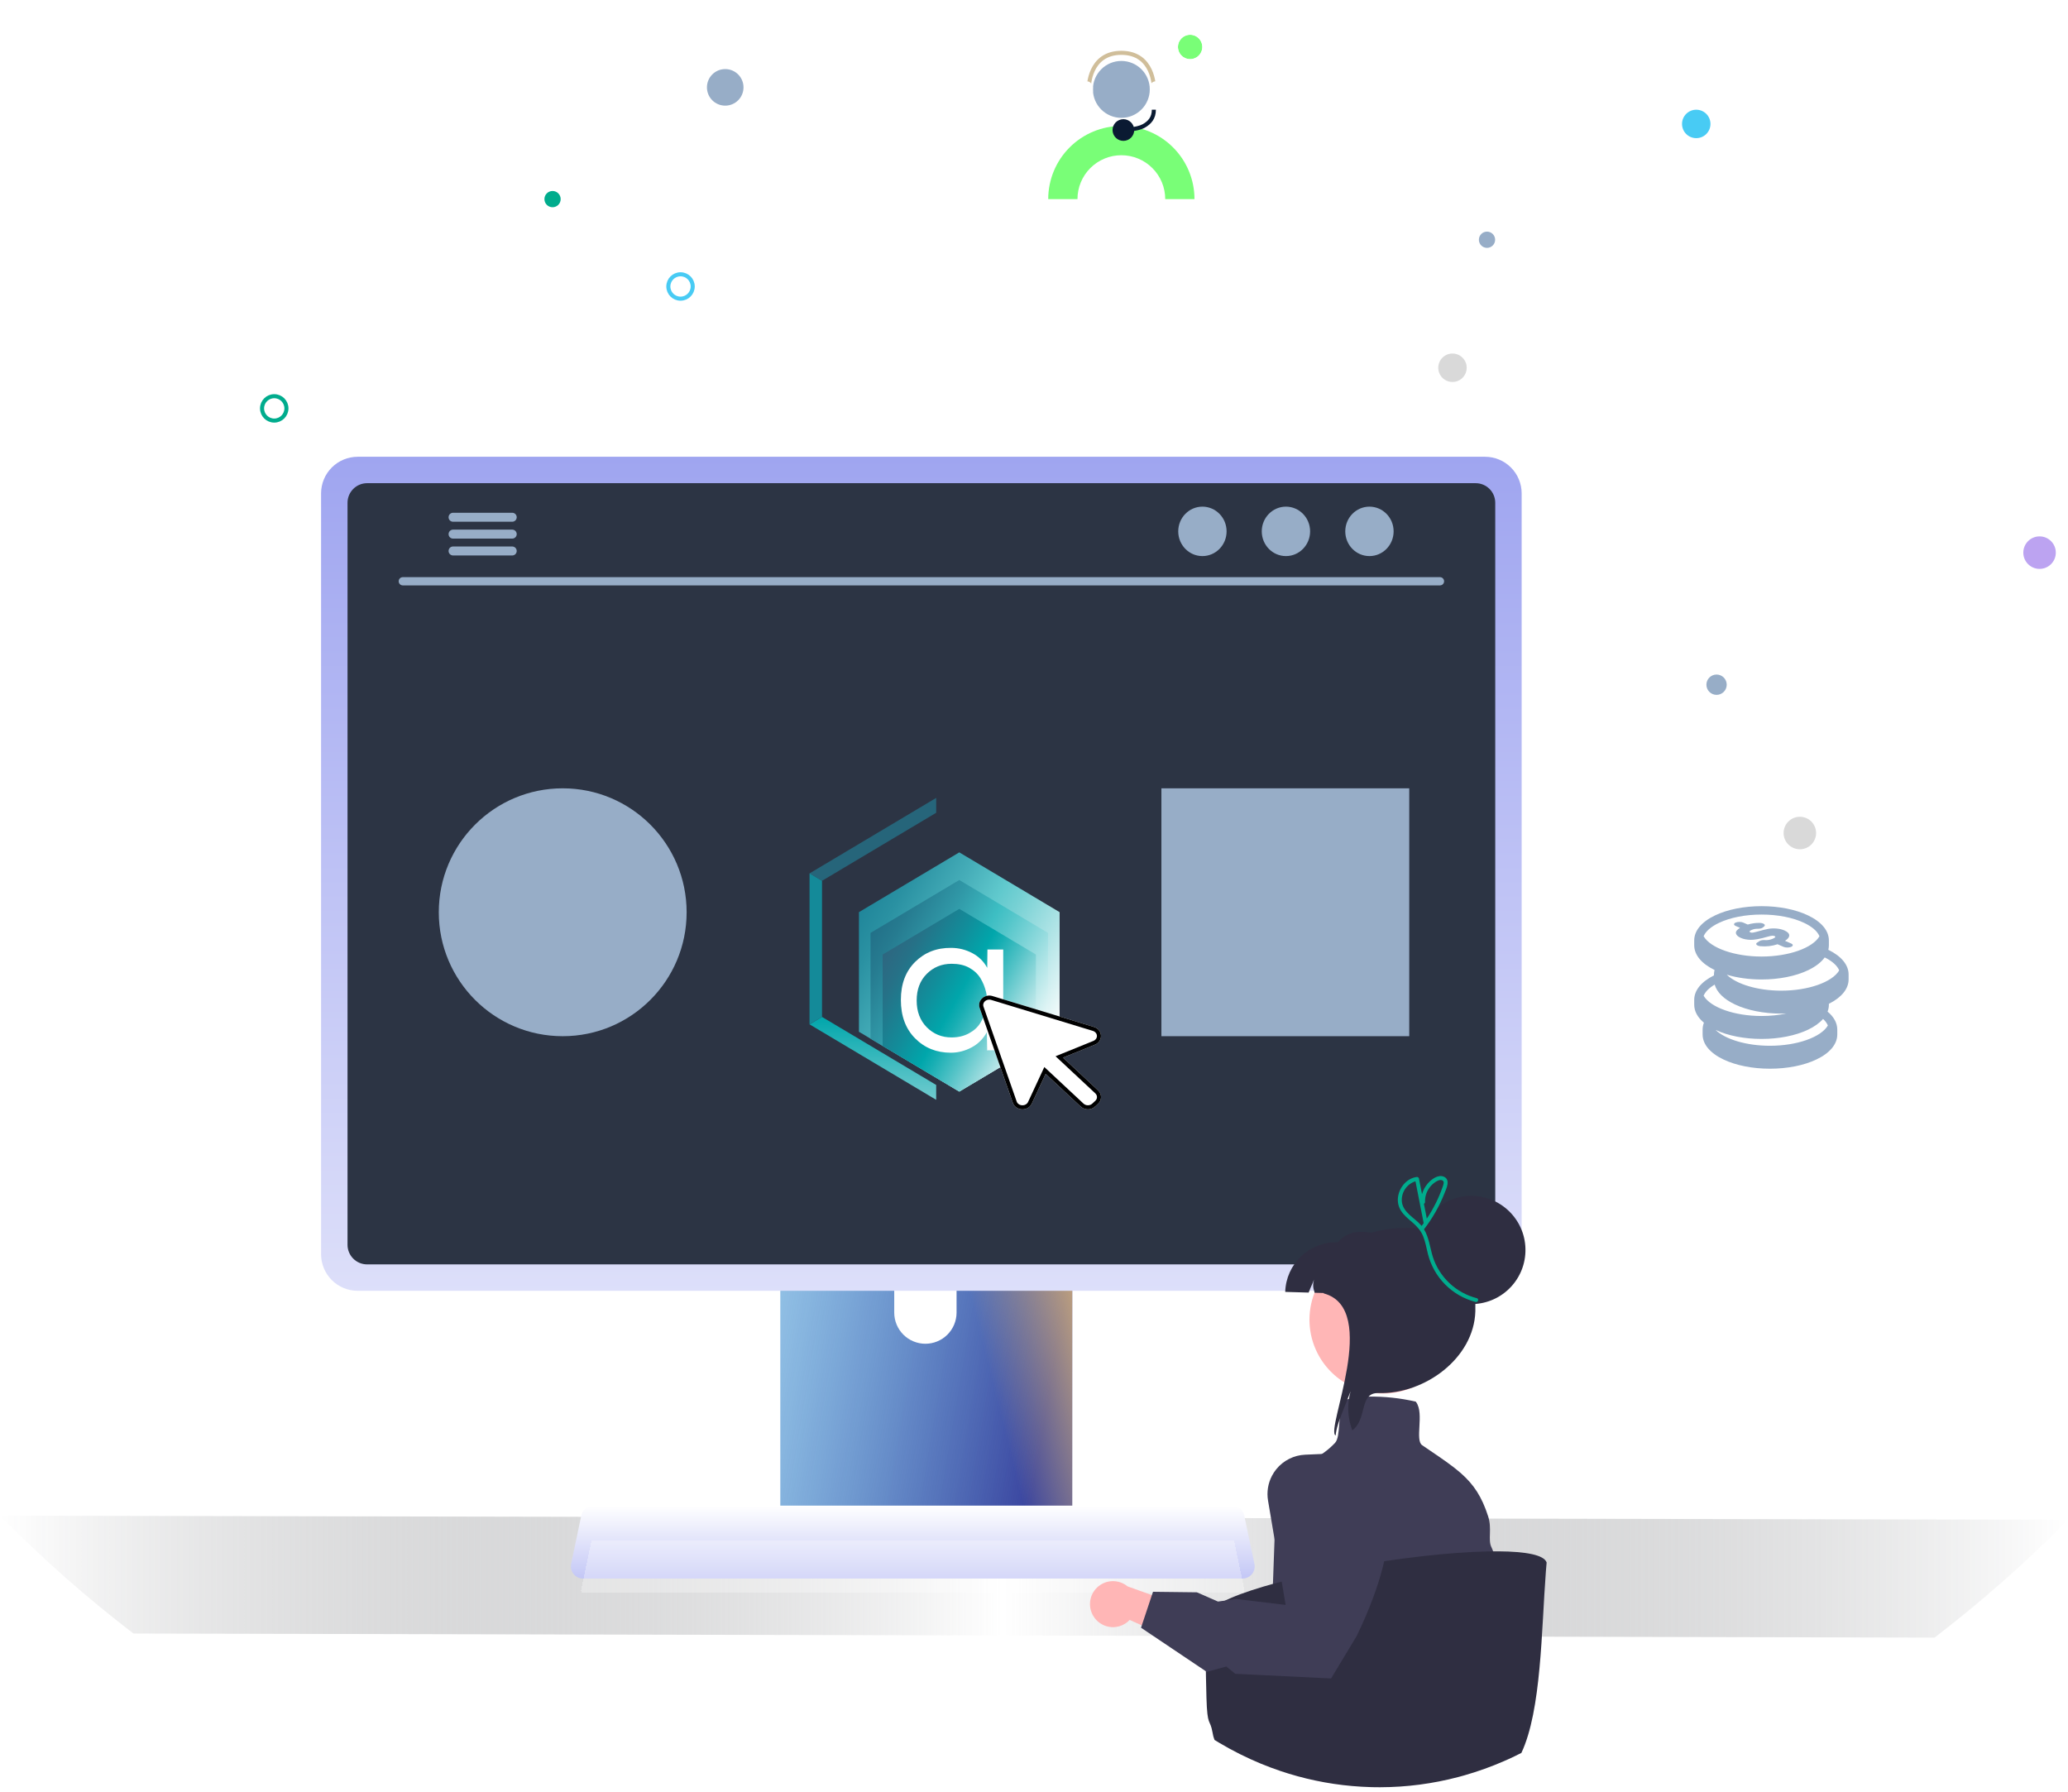 <svg width="509" height="441" viewBox="0 0 509 441" fill="none" xmlns="http://www.w3.org/2000/svg">
<g clip-path="url(#clip0_244_34)">
<path d="M0 373C10.146 383.311 21.12 393 32.842 401.998L476.158 403C487.88 394.002 498.854 384.312 509 374.002L0 373Z" fill="url(#paint0_linear_244_34)"/>
<path d="M192.059 275.917V378.477H263.909V275.917C263.91 275.179 263.674 274.461 263.237 273.867C262.8 273.273 262.183 272.835 261.479 272.617C261.146 272.507 260.798 272.453 260.449 272.457H195.529C195.074 272.456 194.623 272.545 194.202 272.718C193.781 272.892 193.399 273.146 193.077 273.468C192.754 273.789 192.498 274.171 192.324 274.591C192.149 275.011 192.059 275.462 192.059 275.917ZM220.099 311.157C220.118 309.135 220.934 307.203 222.37 305.78C223.807 304.357 225.747 303.559 227.769 303.559C229.79 303.559 231.73 304.357 233.167 305.78C234.603 307.203 235.42 309.135 235.439 311.157V323.057C235.428 325.084 234.616 327.025 233.178 328.455C231.741 329.885 229.796 330.688 227.769 330.688C225.741 330.688 223.796 329.885 222.359 328.455C220.922 327.025 220.109 325.084 220.099 323.057V311.157Z" fill="url(#paint1_linear_244_34)"/>
<path d="M192.059 275.917V378.477H263.909V275.917C263.91 275.179 263.674 274.461 263.237 273.867C262.8 273.273 262.183 272.835 261.479 272.617C261.146 272.507 260.798 272.453 260.449 272.457H195.529C195.074 272.456 194.623 272.545 194.202 272.718C193.781 272.892 193.399 273.146 193.077 273.468C192.754 273.789 192.498 274.171 192.324 274.591C192.149 275.011 192.059 275.462 192.059 275.917ZM220.099 311.157C220.118 309.135 220.934 307.203 222.37 305.78C223.807 304.357 225.747 303.559 227.769 303.559C229.79 303.559 231.73 304.357 233.167 305.78C234.603 307.203 235.42 309.135 235.439 311.157V323.057C235.428 325.084 234.616 327.025 233.178 328.455C231.741 329.885 229.796 330.688 227.769 330.688C225.741 330.688 223.796 329.885 222.359 328.455C220.922 327.025 220.109 325.084 220.099 323.057V311.157Z" fill="url(#paint2_linear_244_34)"/>
<path d="M191.838 375.197V385.087C191.84 385.599 192.043 386.09 192.404 386.453C192.766 386.816 193.256 387.023 193.768 387.027H262.198C262.711 387.024 263.202 386.819 263.563 386.455C263.925 386.092 264.128 385.6 264.128 385.087V375.197H191.838Z" fill="white"/>
<path d="M79.027 121.397V308.657C79.029 311.043 79.978 313.331 81.665 315.019C83.353 316.706 85.641 317.655 88.027 317.657H365.527C367.914 317.655 370.202 316.706 371.889 315.019C373.577 313.331 374.525 311.043 374.527 308.657V121.397C374.522 119.012 373.571 116.728 371.884 115.043C370.198 113.358 367.912 112.41 365.527 112.407H88.027C85.643 112.41 83.357 113.358 81.67 115.043C79.983 116.728 79.033 119.012 79.027 121.397Z" fill="url(#paint3_linear_244_34)"/>
<path d="M85.537 123.727V306.347C85.539 307.622 86.047 308.844 86.948 309.745C87.85 310.647 89.072 311.155 90.347 311.157H363.217C364.492 311.155 365.714 310.647 366.616 309.745C367.517 308.844 368.025 307.622 368.027 306.347V123.727C368.027 122.45 367.521 121.226 366.619 120.322C365.717 119.419 364.494 118.91 363.217 118.907H90.347C89.07 118.91 87.847 119.419 86.945 120.322C86.044 121.226 85.537 122.45 85.537 123.727Z" fill="#2C3444"/>
<g filter="url(#filter0_dd_244_34)">
<g filter="url(#filter1_i_244_34)">
<path d="M230.424 196.073L205.725 210.787V240.223L230.424 254.943L255.118 240.223V210.787L230.424 196.073Z" fill="url(#paint4_linear_244_34)"/>
</g>
<g filter="url(#filter2_i_244_34)">
<path d="M230.423 202.88L208.578 215.892V241.926L230.423 254.943L252.263 241.926V215.892L230.423 202.88Z" fill="url(#paint5_linear_244_34)"/>
</g>
<g filter="url(#filter3_i_244_34)">
<path d="M230.423 209.978L211.561 221.218V243.703L230.423 254.943L249.286 243.703V221.218L230.423 209.978Z" fill="url(#paint6_linear_244_34)"/>
</g>
<path d="M202.325 242.253L199.256 244.084L230.427 262.66V258.999L202.325 242.253Z" fill="url(#paint7_linear_244_34)"/>
<path d="M230.427 192.016V188.356L199.256 206.932L202.325 208.762L230.427 192.016Z" fill="#26657A"/>
<path d="M202.325 208.762L199.255 206.932L199.25 244.084L202.325 242.254V208.762Z" fill="#148A99"/>
<g filter="url(#filter4_i_244_34)">
<path d="M237.297 244.877L237.2 240.36C236.293 242 235.027 243.248 233.408 244.1C231.789 244.951 230.103 245.38 228.35 245.38C224.815 245.38 221.883 244.2 219.547 241.841C217.21 239.482 216.047 236.33 216.047 232.379C216.047 228.465 217.22 225.344 219.572 223.017C221.924 220.689 224.866 219.547 228.402 219.579C230.252 219.579 231.984 220.007 233.608 220.859C235.227 221.71 236.462 222.927 237.303 224.498L237.354 219.981H241.243V244.782H237.4L237.297 244.877ZM228.545 223.493C226.111 223.493 224.072 224.323 222.416 225.979C220.761 227.634 219.936 229.819 219.936 232.532C219.936 235.24 220.761 237.435 222.416 239.107C224.072 240.778 226.111 241.619 228.545 241.619C230.134 241.619 231.553 241.286 232.798 240.614C234.049 239.942 234.997 239.075 235.642 238.001C236.293 236.933 236.759 235.753 237.052 234.463C237.344 233.172 237.344 231.887 237.052 230.596C236.759 229.306 236.288 228.126 235.642 227.058C234.992 225.989 234.054 225.116 232.824 224.445C231.594 223.773 230.134 223.493 228.545 223.493Z" fill="white"/>
</g>
</g>
<g filter="url(#filter5_dd_244_34)">
<path d="M141.178 389.357C141.455 389.705 141.808 389.986 142.21 390.178C142.612 390.37 143.052 390.469 143.498 390.467H305.838C306.282 390.466 306.72 390.367 307.12 390.176C307.521 389.984 307.874 389.706 308.154 389.361C308.434 389.017 308.633 388.614 308.737 388.182C308.842 387.751 308.849 387.301 308.758 386.867L306.238 374.897C306.133 374.409 305.908 373.954 305.583 373.575C305.258 373.196 304.844 372.905 304.378 372.727C304.04 372.594 303.68 372.526 303.318 372.527H146.008C145.645 372.526 145.285 372.594 144.948 372.727C144.481 372.905 144.067 373.196 143.742 373.575C143.417 373.954 143.192 374.409 143.088 374.897L140.568 386.867C140.478 387.301 140.486 387.75 140.592 388.181C140.697 388.611 140.897 389.013 141.178 389.357Z" fill="url(#paint8_linear_244_34)"/>
</g>
<g filter="url(#filter6_d_244_34)">
<path d="M146.008 375.027C145.959 375.026 145.91 375.035 145.864 375.052C145.784 375.079 145.713 375.126 145.655 375.187C145.598 375.249 145.557 375.324 145.536 375.405L143.014 387.381C143.001 387.451 143.003 387.522 143.021 387.591C143.038 387.659 143.071 387.723 143.116 387.777L143.127 387.791C143.171 387.847 143.227 387.893 143.292 387.923C143.356 387.954 143.427 387.969 143.498 387.966H305.838C305.909 387.967 305.979 387.952 306.043 387.922C306.108 387.891 306.164 387.847 306.208 387.792C306.256 387.738 306.29 387.674 306.308 387.605C306.327 387.536 306.329 387.464 306.314 387.394L303.792 375.411C303.773 375.332 303.736 375.26 303.683 375.199C303.63 375.138 303.563 375.091 303.488 375.062C303.434 375.039 303.377 375.027 303.318 375.027H146.008Z" fill="white" fill-opacity="0.3" shape-rendering="crispEdges"/>
</g>
<path d="M99.122 144.063H354.445C354.711 144.058 354.963 143.948 355.149 143.758C355.335 143.568 355.438 143.314 355.438 143.048C355.438 142.783 355.335 142.528 355.149 142.338C354.963 142.148 354.711 142.039 354.445 142.033H99.122C98.857 142.039 98.604 142.148 98.418 142.338C98.233 142.528 98.129 142.783 98.129 143.048C98.129 143.314 98.233 143.568 98.418 143.758C98.604 143.948 98.857 144.058 99.122 144.063Z" fill="#97ADC7"/>
<path d="M337.064 136.848C340.35 136.848 343.014 134.125 343.014 130.765C343.014 127.406 340.35 124.682 337.064 124.682C333.777 124.682 331.113 127.406 331.113 130.765C331.113 134.125 333.777 136.848 337.064 136.848Z" fill="#97ADC7"/>
<path d="M316.509 136.848C319.795 136.848 322.459 134.125 322.459 130.765C322.459 127.406 319.795 124.682 316.509 124.682C313.223 124.682 310.559 127.406 310.559 130.765C310.559 134.125 313.223 136.848 316.509 136.848Z" fill="#97ADC7"/>
<path d="M295.952 136.848C299.239 136.848 301.903 134.125 301.903 130.765C301.903 127.406 299.239 124.682 295.952 124.682C292.666 124.682 290.002 127.406 290.002 130.765C290.002 134.125 292.666 136.848 295.952 136.848Z" fill="#97ADC7"/>
<path d="M110.41 127.297C110.409 127.44 110.437 127.583 110.492 127.716C110.546 127.849 110.626 127.97 110.727 128.072C110.829 128.175 110.949 128.256 111.082 128.311C111.214 128.367 111.356 128.396 111.5 128.397H126.1C126.389 128.39 126.663 128.27 126.865 128.064C127.067 127.857 127.18 127.58 127.18 127.292C127.18 127.003 127.067 126.726 126.865 126.519C126.663 126.313 126.389 126.193 126.1 126.187H111.5C111.209 126.19 110.931 126.309 110.726 126.517C110.522 126.725 110.408 127.005 110.41 127.297Z" fill="#97ADC7"/>
<path d="M110.41 131.447C110.409 131.59 110.437 131.733 110.492 131.866C110.546 131.999 110.626 132.12 110.727 132.223C110.829 132.325 110.949 132.406 111.081 132.461C111.214 132.517 111.356 132.546 111.5 132.547H126.1C126.389 132.54 126.664 132.421 126.866 132.215C127.068 132.008 127.181 131.731 127.181 131.442C127.181 131.153 127.068 130.875 126.866 130.669C126.664 130.462 126.389 130.343 126.1 130.337H111.5C111.209 130.34 110.931 130.459 110.726 130.667C110.522 130.875 110.408 131.155 110.41 131.447Z" fill="#97ADC7"/>
<path d="M110.41 135.587C110.408 135.878 110.522 136.158 110.726 136.366C110.931 136.574 111.209 136.693 111.5 136.697H126.1C126.389 136.69 126.663 136.57 126.865 136.364C127.067 136.157 127.18 135.88 127.18 135.592C127.18 135.303 127.067 135.026 126.865 134.819C126.663 134.613 126.389 134.493 126.1 134.487H111.5C111.356 134.487 111.214 134.516 111.081 134.572C110.949 134.627 110.829 134.709 110.727 134.811C110.626 134.913 110.546 135.034 110.492 135.167C110.437 135.3 110.409 135.443 110.41 135.587Z" fill="#97ADC7"/>
<path d="M155.563 200.074L154.814 200.683C155.068 200.47 155.331 200.27 155.602 200.081L155.563 200.074Z" fill="white"/>
<circle cx="138.5" cy="224.5" r="30.5" fill="#97ADC7"/>
<rect x="285.859" y="194" width="61" height="61" fill="#97ADC7"/>
<g filter="url(#filter7_b_244_34)">
<rect x="246" y="3" width="60" height="60" rx="30" fill="white" fill-opacity="0.05"/>
<path d="M294 49C294 44.226 292.104 39.648 288.728 36.272C285.352 32.896 280.774 31 276 31C271.226 31 266.648 32.896 263.272 36.272C259.896 39.648 258 44.226 258 49L265.2 49C265.2 46.136 266.338 43.389 268.363 41.363C270.389 39.338 273.136 38.2 276 38.2C278.864 38.2 281.611 39.338 283.637 41.363C285.662 43.389 286.8 46.136 286.8 49H294Z" fill="#79FE77"/>
<circle cx="276" cy="22" r="7" fill="#97ADC7"/>
<path d="M268 21.5C268 21.5 268 13 276 13C284 13 284 21.5 284 21.5" stroke="#D0BE9A"/>
<rect x="266" y="20" width="3" height="4" rx="1.5" fill="white"/>
<rect x="283" y="20" width="3" height="4" rx="1.5" fill="white"/>
<g filter="url(#filter8_d_244_34)">
<path d="M278.951 26.949C278.371 25.596 276.803 24.969 275.45 25.549C274.096 26.129 273.469 27.697 274.049 29.05C274.629 30.404 276.197 31.031 277.55 30.451C278.904 29.871 279.531 28.303 278.951 26.949ZM281.5 27L281.257 26.563L281.5 27ZM283.5 23C283.5 23.909 283.271 24.603 282.893 25.159C282.511 25.721 281.955 26.174 281.257 26.563L281.743 27.437C282.529 27 283.223 26.452 283.72 25.721C284.221 24.984 284.5 24.09 284.5 23L283.5 23ZM281.257 26.563C280.539 26.963 279.374 27.205 278.328 27.342C277.817 27.409 277.355 27.448 277.02 27.471C276.853 27.483 276.718 27.49 276.625 27.494C276.579 27.496 276.543 27.498 276.52 27.499C276.508 27.499 276.499 27.5 276.493 27.5C276.49 27.5 276.488 27.5 276.487 27.5C276.486 27.5 276.486 27.5 276.486 27.5C276.485 27.5 276.485 27.5 276.485 27.5C276.485 27.5 276.485 27.5 276.485 27.5C276.485 27.5 276.485 27.5 276.5 28C276.515 28.5 276.515 28.5 276.515 28.5C276.515 28.5 276.515 28.5 276.515 28.5C276.515 28.5 276.515 28.5 276.516 28.5C276.516 28.5 276.517 28.5 276.518 28.499C276.52 28.499 276.523 28.499 276.526 28.499C276.534 28.499 276.544 28.499 276.557 28.498C276.584 28.497 276.622 28.495 276.672 28.493C276.771 28.489 276.913 28.481 277.088 28.469C277.438 28.445 277.922 28.404 278.458 28.333C279.509 28.196 280.844 27.938 281.743 27.437L281.257 26.563Z" fill="#0A1A32"/>
</g>
</g>
<g filter="url(#filter9_d_244_34)">
<circle cx="292.93" cy="7.558" r="3" fill="#79FE77"/>
<circle cx="292.93" cy="7.558" r="3.5" stroke="white"/>
</g>
<path d="M301.37 5.478C302.036 5.478 302.576 5.681 302.99 6.088C303.403 6.488 303.61 7.068 303.61 7.828V11.058H302.71V7.958C302.71 7.411 302.573 6.994 302.3 6.708C302.026 6.414 301.653 6.268 301.18 6.268C300.7 6.268 300.316 6.418 300.03 6.718C299.75 7.018 299.61 7.454 299.61 8.028V11.058H298.7V5.578H299.61V6.358C299.79 6.078 300.033 5.861 300.34 5.708C300.653 5.554 300.996 5.478 301.37 5.478ZM306.406 3.658V11.058H305.496V3.658H306.406ZM308.827 4.688C308.654 4.688 308.507 4.628 308.387 4.508C308.267 4.388 308.207 4.241 308.207 4.068C308.207 3.894 308.267 3.748 308.387 3.628C308.507 3.508 308.654 3.448 308.827 3.448C308.994 3.448 309.134 3.508 309.247 3.628C309.367 3.748 309.427 3.894 309.427 4.068C309.427 4.241 309.367 4.388 309.247 4.508C309.134 4.628 308.994 4.688 308.827 4.688ZM309.267 5.578V11.058H308.357V5.578H309.267ZM313.888 5.478C314.555 5.478 315.095 5.681 315.508 6.088C315.921 6.488 316.128 7.068 316.128 7.828V11.058H315.228V7.958C315.228 7.411 315.091 6.994 314.818 6.708C314.545 6.414 314.171 6.268 313.698 6.268C313.218 6.268 312.835 6.418 312.548 6.718C312.268 7.018 312.128 7.454 312.128 8.028V11.058H311.218V5.578H312.128V6.358C312.308 6.078 312.551 5.861 312.858 5.708C313.171 5.554 313.515 5.478 313.888 5.478ZM323.015 8.108C323.015 8.281 323.005 8.464 322.985 8.658H318.605C318.638 9.198 318.821 9.621 319.155 9.928C319.495 10.228 319.905 10.378 320.385 10.378C320.778 10.378 321.105 10.288 321.365 10.108C321.631 9.921 321.818 9.674 321.925 9.368H322.905C322.758 9.894 322.465 10.324 322.025 10.658C321.585 10.984 321.038 11.148 320.385 11.148C319.865 11.148 319.398 11.031 318.985 10.798C318.578 10.564 318.258 10.234 318.025 9.808C317.791 9.374 317.675 8.874 317.675 8.308C317.675 7.741 317.788 7.244 318.015 6.818C318.241 6.391 318.558 6.064 318.965 5.838C319.378 5.604 319.851 5.488 320.385 5.488C320.905 5.488 321.365 5.601 321.765 5.828C322.165 6.054 322.471 6.368 322.685 6.768C322.905 7.161 323.015 7.608 323.015 8.108ZM322.075 7.918C322.075 7.571 321.998 7.274 321.845 7.028C321.691 6.774 321.481 6.584 321.215 6.458C320.955 6.324 320.665 6.258 320.345 6.258C319.885 6.258 319.491 6.404 319.165 6.698C318.845 6.991 318.661 7.398 318.615 7.918H322.075ZM327.422 10.328C328.268 9.648 328.932 9.091 329.412 8.658C329.892 8.218 330.295 7.761 330.622 7.288C330.955 6.808 331.122 6.338 331.122 5.878C331.122 5.444 331.015 5.104 330.802 4.858C330.595 4.604 330.258 4.478 329.792 4.478C329.338 4.478 328.985 4.621 328.732 4.908C328.485 5.188 328.352 5.564 328.332 6.038H327.452C327.478 5.291 327.705 4.714 328.132 4.308C328.558 3.901 329.108 3.698 329.782 3.698C330.468 3.698 331.012 3.888 331.412 4.268C331.818 4.648 332.022 5.171 332.022 5.838C332.022 6.391 331.855 6.931 331.522 7.458C331.195 7.978 330.822 8.438 330.402 8.838C329.982 9.231 329.445 9.691 328.792 10.218H332.232V10.978H327.422V10.328ZM333.464 9.448V8.758L336.974 3.898H338.064V8.658H339.064V9.448H338.064V11.058H337.164V9.448H333.464ZM337.204 4.848L334.514 8.658H337.204V4.848ZM343.923 1.638L341.183 12.758H340.283L343.013 1.638H343.923ZM349.979 4.538L347.199 11.058H346.279L349.099 4.628H345.239V3.848H349.979V4.538Z" fill="white"/>
<g filter="url(#filter10_b_244_34)">
<rect x="404" y="76.942" width="60" height="60" rx="30" fill="white" fill-opacity="0.05"/>
<path d="M433.444 117.572L418.175 100.027L431.536 107.159C437.409 99.172 446.512 86.049 465.892 74.21C450.476 86.905 438.387 108.205 433.444 117.572Z" fill="white" fill-opacity="0.5"/>
<path fill-rule="evenodd" clip-rule="evenodd" d="M432.012 105.791C437.88 97.777 446.974 85.357 465.309 74.067C465.512 73.942 465.779 73.996 465.917 74.193C466.054 74.389 466.018 74.658 465.835 74.811C450.646 87.477 438.726 108.474 433.818 117.773C433.679 118.037 433.322 118.079 433.126 117.855L418.119 100.611C417.967 100.437 417.96 100.177 418.103 99.995L418.127 99.964C418.269 99.782 418.521 99.728 418.724 99.837L431.05 106.416C431.258 106.527 431.516 106.468 431.656 106.277C431.773 106.117 431.892 105.955 432.012 105.791ZM432.69 106.304C432.412 106.684 432.141 107.055 431.876 107.414C431.751 107.584 431.523 107.636 431.338 107.538L422.311 102.719C421.842 102.469 421.379 103.061 421.729 103.463L432.905 116.304C433.125 116.557 433.524 116.516 433.682 116.22C437.953 108.239 446.467 93.5 457.436 81.67C457.836 81.239 457.264 80.559 456.795 80.914C444.42 90.285 437.492 99.746 432.69 106.304Z" fill="white" fill-opacity="0.5"/>
</g>
<g filter="url(#filter11_b_244_34)">
<rect x="404" y="212.942" width="60" height="60" rx="30" fill="white" fill-opacity="0.05"/>
<path d="M427.191 227.865L428.276 228.338C427.523 228.799 427.183 229.25 427.269 229.679C427.358 230.122 427.763 230.504 428.475 230.815C429.131 231.101 429.903 231.256 430.837 231.289C431.758 231.321 433.179 231.062 435.061 230.518C435.529 230.383 435.896 230.304 436.15 230.284C436.399 230.265 436.6 230.293 436.783 230.373C436.908 230.428 437.291 230.594 436.329 231.015C435.704 231.288 435.056 231.4 434.405 231.349C433.89 231.309 433.368 231.404 433.072 231.592L432.494 231.96C432.241 232.12 432.19 232.326 432.356 232.506C432.523 232.687 432.886 232.819 433.323 232.858C434.751 232.986 436.161 232.822 437.516 232.372L438.98 233.011C439.5 233.238 440.343 233.238 440.864 233.012C441.384 232.784 441.384 232.416 440.864 232.189L439.348 231.528C440.014 231.105 440.364 230.678 440.388 230.255C440.418 229.76 440.018 229.328 439.201 228.972C438.618 228.717 437.953 228.56 437.226 228.504C436.498 228.447 435.809 228.479 435.178 228.597C434.555 228.714 433.607 228.95 432.366 229.298C431.826 229.447 431.46 229.524 431.276 229.525C431.101 229.526 430.943 229.498 430.822 229.445C430.389 229.256 430.753 229.018 431.133 228.852C431.606 228.646 432.111 228.548 432.633 228.562C433.156 228.576 433.649 228.453 433.892 228.251L434.227 227.971C434.44 227.794 434.428 227.582 434.198 227.409C433.968 227.237 433.55 227.128 433.092 227.121C432.099 227.106 431.142 227.239 430.178 227.525L429.074 227.043C428.554 226.816 427.711 226.816 427.191 227.043C426.671 227.27 426.671 227.638 427.191 227.865Z" fill="#97ADC7"/>
<path d="M450.009 233.738C450.099 233.371 450.145 232.998 450.145 232.619V231.423C450.145 229.033 448.32 226.847 445.007 225.269C441.935 223.806 437.874 223 433.573 223C429.271 223 425.21 223.806 422.138 225.269C418.825 226.847 417 229.033 417 231.423V232.619C417 234.976 418.775 237.134 422.002 238.707C421.913 239.071 421.855 239.526 421.855 239.82V240.038C418.721 241.604 417 243.732 417 246.053V247.25C417 248.861 417.831 250.38 419.387 251.682C419.177 252.233 419.067 252.8 419.067 253.381V254.577C419.067 256.967 420.892 259.153 424.205 260.731C427.277 262.194 431.338 263 435.64 263C439.941 263 444.002 262.194 447.074 260.731C450.387 259.153 452.212 256.967 452.212 254.577V253.381C452.212 251.769 451.382 250.251 449.826 248.949C450.037 248.399 450.145 247.83 450.145 247.25V247.031C453.279 245.465 455 243.337 455 241.016V239.82C455 237.465 453.229 235.31 450.009 233.738ZM419.316 230.411C419.796 229.217 421.103 228.058 423.063 227.125C425.852 225.796 429.585 225.065 433.573 225.065C437.56 225.065 441.293 225.796 444.083 227.125C446.042 228.058 447.349 229.217 447.829 230.411C446.134 233.295 440.242 235.398 433.573 235.398C426.903 235.398 421.012 233.295 419.316 230.411ZM419.316 245.041C419.706 244.071 420.646 243.124 422.036 242.302C422.572 244.184 424.285 245.88 426.993 247.17C430.065 248.633 434.126 249.439 438.428 249.439C438.848 249.439 439.265 249.429 439.681 249.414C437.803 249.809 435.729 250.029 433.573 250.029C426.903 250.029 421.012 247.926 419.316 245.041ZM449.896 252.369C448.201 255.253 442.309 257.356 435.64 257.356C429.846 257.356 424.642 255.768 422.263 253.461C425.32 254.887 429.328 255.673 433.573 255.673C437.874 255.673 441.935 254.867 445.007 253.404C446.599 252.646 447.846 251.747 448.713 250.753C449.273 251.272 449.674 251.816 449.896 252.369ZM438.427 243.795C432.604 243.795 427.375 242.192 425.012 239.865C427.563 240.631 430.506 241.042 433.573 241.042C437.874 241.042 441.935 240.236 445.007 238.773C446.867 237.887 448.258 236.81 449.12 235.612C450.977 236.53 452.219 237.652 452.684 238.808C450.989 241.692 445.097 243.795 438.427 243.795Z" fill="#97ADC7"/>
</g>
<circle cx="167.5" cy="70.5" r="3" stroke="#48CBF4"/>
<circle cx="417.5" cy="30.5" r="3.5" fill="#48CBF4"/>
<circle cx="502" cy="136" r="4" fill="#BCA3F1"/>
<circle cx="67.5" cy="100.5" r="3" stroke="#00AC8D"/>
<circle cx="357.5" cy="90.5" r="3.5" fill="#D9D9D9"/>
<circle cx="443" cy="205" r="4" fill="#D9D9D9"/>
<circle cx="366" cy="59" r="2" fill="#97ADC7"/>
<circle cx="422.5" cy="168.5" r="2.5" fill="#97ADC7"/>
<circle cx="136" cy="49" r="2" fill="#00AC8D"/>
<circle cx="178.5" cy="21.5" r="4.5" fill="#97ADC7"/>
<path d="M367.505 381.776C367.499 381.76 367.496 381.747 367.49 381.734C367.374 381.392 367.237 381.059 367.08 380.734C366.188 378.932 367.266 376.235 366.289 373.193C364.711 368.263 362.698 365.324 359.7 362.656C359.612 362.575 359.523 362.498 359.431 362.417L359.428 362.414C357.426 360.67 354.999 359.025 351.987 356.976C351.359 356.549 350.703 356.104 350.022 355.636C349.143 355.036 349.247 353.123 349.358 351.1C349.481 348.853 349.611 346.525 348.549 345.039L348.481 344.943L348.368 344.91C344.607 344.053 340.758 343.643 336.901 343.691L336.897 343.691C335.26 343.704 333.629 343.896 332.032 344.261C331.915 344.29 331.797 344.319 331.682 344.355C331.594 344.375 331.505 344.402 331.417 344.428L331.345 344.452L331.288 344.503C330.19 345.539 329.888 347.446 329.713 349.439L329.713 349.442C329.679 349.805 329.649 350.168 329.623 350.53C329.476 352.468 329.338 354.299 328.601 355.073C326.956 356.831 324.989 358.256 322.806 359.27C319.406 360.828 316.757 360.699 316.718 360.698L316.41 360.679L316.372 360.983C314.023 365.159 313.79 376.103 313.382 387.818C313.359 388.47 313.336 389.126 313.311 389.784C313.114 395.241 312.849 400.79 312.294 405.837C312.052 408.005 311.761 410.079 311.397 412.013C309.623 421.435 303.06 413.379 299.629 419.583C299.718 420.205 299.88 420.815 300.112 421.399C300.479 421.631 300.856 421.856 301.229 422.081C302.886 423.068 304.576 423.993 306.299 424.856C306.395 424.904 306.491 424.952 306.587 424.997C309.748 426.572 313.014 427.928 316.362 429.054C317.014 429.274 317.668 429.485 318.327 429.686C324.164 431.481 330.197 432.564 336.293 432.912C336.318 432.91 336.343 432.91 336.368 432.911C343.59 432.921 350.789 432.096 357.821 430.452C357.919 430.429 358.017 430.406 358.116 430.382C358.577 430.272 359.034 430.162 359.493 430.046C363.542 429.019 367.518 427.722 371.394 426.163C371.393 426.305 371.403 426.448 371.424 426.589C371.425 426.635 371.431 426.68 371.439 426.726C371.447 426.674 371.455 426.622 371.46 426.57C371.484 426.418 371.504 426.263 371.525 426.108C374.073 406.801 370.426 390.24 367.505 381.776Z" fill="#3F3D56"/>
<path d="M324.278 333.015C326.153 336.693 329.226 339.624 332.989 341.323C336.752 343.023 340.982 343.39 344.982 342.365C348.982 341.339 352.513 338.982 354.995 335.681C357.476 332.38 358.759 328.333 358.633 324.206C358.507 320.078 356.979 316.117 354.3 312.974C351.622 309.831 347.953 307.694 343.898 306.915C339.843 306.135 335.643 306.76 331.991 308.687C328.338 310.613 325.451 313.726 323.804 317.512C323.715 317.718 323.634 317.924 323.553 318.138C322.614 320.528 322.194 323.089 322.319 325.654C322.444 328.218 323.111 330.727 324.278 333.015Z" fill="#FFB6B6"/>
<path d="M322.098 318.093C322.943 315.928 322.569 317.058 323.422 314.902C322.851 316.816 323.634 317.921 323.553 318.135L345.182 318.762L345.547 306.189C339.283 303.494 333.15 301.177 329.273 305.717C325.938 305.62 322.702 306.852 320.276 309.142C317.849 311.431 316.432 314.591 316.335 317.926L322.098 318.093Z" fill="#2F2E41"/>
<path d="M328.736 353.264C328.76 353.031 328.792 352.791 328.832 352.559C329.114 350.853 329.744 349.223 330.382 347.61C331.056 345.874 331.739 344.129 332.422 342.393C331.516 345.554 331.667 348.925 332.851 351.993C336.584 349.255 334.47 342.685 339.243 342.824C350.718 343.157 362.797 334.194 363.13 322.71C363.463 311.234 358.789 302.51 347.313 302.177C335.829 301.844 326.363 306.829 325.806 318.298C339.846 322.034 326.101 352.022 328.736 353.264Z" fill="#2F2E41"/>
<path d="M361.768 320.921C369.116 321.134 375.245 315.35 375.459 308.002C375.672 300.654 369.888 294.524 362.54 294.311C355.191 294.098 349.062 299.882 348.848 307.23C348.635 314.578 354.419 320.708 361.768 320.921Z" fill="#2F2E41"/>
<path d="M380.674 384.52C380.609 385.203 380.548 385.931 380.491 386.704C379.38 401.25 379.405 420.875 374.46 431.38C373.405 431.918 372.34 432.431 371.265 432.918C371.222 432.936 371.183 432.954 371.147 432.973C370.857 433.104 370.567 433.232 370.278 433.354C370.268 433.362 370.255 433.369 370.242 433.372C367.063 434.763 363.795 435.938 360.459 436.891C360.05 437.009 359.637 437.121 359.225 437.232C359.136 437.255 359.048 437.279 358.96 437.302C352.679 438.963 346.21 439.811 339.713 439.826C339.375 439.826 339.044 439.823 338.723 439.82C338.609 439.82 338.499 439.82 338.388 439.817C338.025 439.809 337.665 439.802 337.301 439.792C336.568 439.77 335.838 439.738 335.112 439.696C329.015 439.348 322.983 438.264 317.146 436.469C316.486 436.268 315.833 436.058 315.18 435.837C311.833 434.711 308.567 433.356 305.406 431.78C305.31 431.735 305.214 431.687 305.118 431.639C303.395 430.777 301.705 429.852 300.048 428.864C299.674 428.639 299.297 428.414 298.931 428.182C298.698 427.598 298.536 426.988 298.448 426.366C297.814 422.805 297.154 425.176 296.946 417.798C296.755 411.034 296.705 404.255 296.727 400.381C296.727 399.349 296.742 398.521 296.755 397.956C297.17 395.507 302.78 392.877 310.92 390.46C311.69 390.232 312.486 390.005 313.301 389.782C315.501 389.173 317.85 388.582 320.302 388.017C326.547 386.574 333.472 385.284 340.338 384.253C343.727 383.747 347.101 383.303 350.375 382.936C356.119 382.291 361.548 381.887 366.185 381.791C366.63 381.781 367.066 381.774 367.494 381.774C367.956 381.767 368.407 381.768 368.849 381.771C375.524 381.818 380.06 382.645 380.674 384.52Z" fill="#2F2E41"/>
<path d="M269.427 398.172C269.919 398.831 270.55 399.374 271.274 399.762C271.999 400.151 272.8 400.376 273.62 400.422C274.441 400.467 275.262 400.332 276.025 400.027C276.788 399.721 277.475 399.251 278.037 398.651L296.296 406.776L294.597 396.531L277.519 390.386C276.448 389.508 275.093 389.054 273.71 389.109C272.327 389.165 271.012 389.725 270.015 390.685C269.017 391.645 268.407 392.937 268.298 394.317C268.19 395.697 268.592 397.069 269.427 398.172Z" fill="#FFB6B6"/>
<path d="M332.131 357.535L332.03 357.521L321.231 357.991C319.86 358.051 318.518 358.401 317.293 359.019C316.068 359.637 314.988 360.509 314.126 361.576C313.725 362.071 313.375 362.604 313.081 363.169L313.078 363.171C312.094 365.044 311.751 367.189 312.103 369.276L316.435 394.961L304.261 393.498L299.783 394.13L294.587 391.856L283.792 391.727L283.518 392.546L281.037 399.984L280.842 400.568L297.016 411.428L301.835 410.114L304.035 411.908L304.143 411.914L308.603 412.131L327.622 413.056L333.091 403.992L333.946 402.57C340.38 389.212 342.145 379.807 341.861 373.285C341.712 369.838 340.993 367.201 340.088 365.203C337.288 359.029 332.339 357.592 332.131 357.535Z" fill="#3F3D56"/>
<path d="M363.485 319.471C360.978 318.83 358.674 317.567 356.785 315.799C354.897 314.031 353.485 311.814 352.681 309.355C351.966 307.068 351.743 304.574 350.491 302.521C352.567 299.837 354.255 296.875 355.506 293.722C355.99 292.501 357.105 290.292 355.345 289.561C353.942 288.98 352.293 290.238 351.423 291.243C350.762 292.005 350.277 292.904 350.004 293.875C349.751 292.587 349.499 291.298 349.246 290.01C349.213 289.886 349.133 289.78 349.023 289.713C348.913 289.646 348.782 289.625 348.657 289.652C346.27 289.988 344.483 292.138 344.116 294.447C343.918 295.635 344.155 296.855 344.782 297.883C345.511 299.066 346.605 299.931 347.643 300.827C348.747 301.78 349.678 302.788 350.247 304.151C350.838 305.568 351.078 307.107 351.455 308.587C352.169 311.431 353.637 314.029 355.704 316.108C357.77 318.188 360.36 319.671 363.199 320.402C363.806 320.553 364.094 319.622 363.485 319.471ZM350.744 295.811C350.703 294.586 351.061 293.381 351.765 292.377C352.117 291.868 352.553 291.423 353.055 291.059C353.53 290.718 354.229 290.267 354.84 290.416C355.633 290.608 355.286 291.489 355.101 292.021C354.857 292.723 354.591 293.416 354.303 294.102C353.742 295.433 353.098 296.727 352.375 297.978C352 298.629 351.6 299.265 351.184 299.89C350.945 298.672 350.706 297.454 350.467 296.236C350.555 296.207 350.629 296.149 350.68 296.072C350.73 295.995 350.753 295.903 350.744 295.811ZM345.054 295.84C344.927 294.73 345.19 293.61 345.799 292.673C346.408 291.735 347.324 291.04 348.391 290.705C349.064 294.139 349.738 297.573 350.412 301.006C350.245 301.237 350.074 301.464 349.903 301.691C349.861 301.64 349.823 301.587 349.779 301.537C348.21 299.726 345.419 298.442 345.054 295.84Z" fill="#00AC8D"/>
<g filter="url(#filter12_d_244_34)">
<path d="M270.268 265.333C270.5 265.55 270.684 265.807 270.81 266.09C270.935 266.373 271 266.677 271 266.983C271 267.29 270.935 267.593 270.81 267.876C270.684 268.16 270.5 268.417 270.268 268.633L269.536 269.316C269.304 269.533 269.028 269.705 268.725 269.822C268.422 269.939 268.097 270 267.768 270C267.44 270 267.115 269.939 266.811 269.822C266.508 269.705 266.232 269.533 266 269.316L257.367 261.26L253.948 268.601C253.756 269.018 253.438 269.372 253.032 269.621C252.626 269.87 252.15 270.002 251.665 270H251.543C251.037 269.98 250.549 269.816 250.147 269.529C249.744 269.242 249.445 268.846 249.291 268.396L241.124 245.05C240.98 244.641 240.961 244.204 241.068 243.786C241.175 243.367 241.404 242.985 241.73 242.681C242.056 242.377 242.465 242.164 242.913 242.064C243.361 241.964 243.83 241.982 244.268 242.115L269.282 249.738C269.76 249.888 270.178 250.168 270.482 250.544C270.786 250.919 270.962 251.371 270.986 251.841C271.01 252.311 270.881 252.777 270.616 253.177C270.351 253.577 269.963 253.894 269.502 254.084L261.636 257.275L270.268 265.333Z" fill="white"/>
<path d="M269.926 265.699L269.926 265.699C270.111 265.871 270.255 266.073 270.353 266.293C270.45 266.513 270.5 266.747 270.5 266.983C270.5 267.219 270.45 267.454 270.353 267.674C270.255 267.894 270.111 268.096 269.926 268.268L269.926 268.268L269.195 268.95L269.195 268.951C269.011 269.123 268.79 269.261 268.545 269.356C268.299 269.45 268.035 269.5 267.768 269.5C267.501 269.5 267.237 269.45 266.992 269.356C266.746 269.261 266.526 269.123 266.341 268.951L266.341 268.95L257.708 260.894L257.204 260.424L256.914 261.049L253.495 268.39L253.494 268.392C253.345 268.715 253.095 268.996 252.771 269.195C252.445 269.394 252.061 269.501 251.666 269.5H251.665H251.553C251.145 269.482 250.756 269.349 250.437 269.122C250.116 268.893 249.883 268.582 249.764 268.234L249.763 268.231L241.596 244.885L241.595 244.884C241.485 244.569 241.47 244.232 241.553 243.91C241.635 243.587 241.813 243.288 242.071 243.047C242.33 242.806 242.658 242.633 243.022 242.552C243.386 242.471 243.767 242.485 244.121 242.594L244.122 242.594L269.133 250.216C269.133 250.216 269.134 250.216 269.134 250.216C269.521 250.337 269.854 250.563 270.094 250.858C270.333 251.154 270.468 251.505 270.486 251.866C270.505 252.227 270.406 252.588 270.199 252.901C269.991 253.215 269.684 253.468 269.312 253.622C269.312 253.622 269.311 253.622 269.311 253.622L261.448 256.812L260.722 257.107L261.295 257.641L269.926 265.699Z" stroke="black"/>
</g>
</g>
<defs>
<filter id="filter0_dd_244_34" x="165" y="157" width="124.861" height="143.814" filterUnits="userSpaceOnUse" color-interpolation-filters="sRGB">
<feFlood flood-opacity="0" result="BackgroundImageFix"/>
<feColorMatrix in="SourceAlpha" type="matrix" values="0 0 0 0 0 0 0 0 0 0 0 0 0 0 0 0 0 0 127 0" result="hardAlpha"/>
<feOffset dy="4"/>
<feGaussianBlur stdDeviation="17"/>
<feComposite in2="hardAlpha" operator="out"/>
<feColorMatrix type="matrix" values="0 0 0 0 0 0 0 0 0 0 0 0 0 0 0 0 0 0 0.85 0"/>
<feBlend mode="normal" in2="BackgroundImageFix" result="effect1_dropShadow_244_34"/>
<feColorMatrix in="SourceAlpha" type="matrix" values="0 0 0 0 0 0 0 0 0 0 0 0 0 0 0 0 0 0 127 0" result="hardAlpha"/>
<feOffset dy="4"/>
<feGaussianBlur stdDeviation="2"/>
<feComposite in2="hardAlpha" operator="out"/>
<feColorMatrix type="matrix" values="0 0 0 0 1 0 0 0 0 1 0 0 0 0 1 0 0 0 0.25 0"/>
<feBlend mode="normal" in2="effect1_dropShadow_244_34" result="effect2_dropShadow_244_34"/>
<feBlend mode="normal" in="SourceGraphic" in2="effect2_dropShadow_244_34" result="shape"/>
</filter>
<filter id="filter1_i_244_34" x="205.725" y="196.073" width="55.079" height="64.556" filterUnits="userSpaceOnUse" color-interpolation-filters="sRGB">
<feFlood flood-opacity="0" result="BackgroundImageFix"/>
<feBlend mode="normal" in="SourceGraphic" in2="BackgroundImageFix" result="shape"/>
<feColorMatrix in="SourceAlpha" type="matrix" values="0 0 0 0 0 0 0 0 0 0 0 0 0 0 0 0 0 0 127 0" result="hardAlpha"/>
<feOffset dx="5.686" dy="5.686"/>
<feGaussianBlur stdDeviation="2.843"/>
<feComposite in2="hardAlpha" operator="arithmetic" k2="-1" k3="1"/>
<feColorMatrix type="matrix" values="0 0 0 0 0 0 0 0 0 0 0 0 0 0 0 0 0 0 0.2 0"/>
<feBlend mode="normal" in2="shape" result="effect1_innerShadow_244_34"/>
</filter>
<filter id="filter2_i_244_34" x="208.578" y="202.88" width="49.372" height="57.749" filterUnits="userSpaceOnUse" color-interpolation-filters="sRGB">
<feFlood flood-opacity="0" result="BackgroundImageFix"/>
<feBlend mode="normal" in="SourceGraphic" in2="BackgroundImageFix" result="shape"/>
<feColorMatrix in="SourceAlpha" type="matrix" values="0 0 0 0 0 0 0 0 0 0 0 0 0 0 0 0 0 0 127 0" result="hardAlpha"/>
<feOffset dx="5.686" dy="5.686"/>
<feGaussianBlur stdDeviation="2.843"/>
<feComposite in2="hardAlpha" operator="arithmetic" k2="-1" k3="1"/>
<feColorMatrix type="matrix" values="0 0 0 0 0 0 0 0 0 0 0 0 0 0 0 0 0 0 0.2 0"/>
<feBlend mode="normal" in2="shape" result="effect1_innerShadow_244_34"/>
</filter>
<filter id="filter3_i_244_34" x="211.561" y="209.978" width="43.411" height="50.651" filterUnits="userSpaceOnUse" color-interpolation-filters="sRGB">
<feFlood flood-opacity="0" result="BackgroundImageFix"/>
<feBlend mode="normal" in="SourceGraphic" in2="BackgroundImageFix" result="shape"/>
<feColorMatrix in="SourceAlpha" type="matrix" values="0 0 0 0 0 0 0 0 0 0 0 0 0 0 0 0 0 0 127 0" result="hardAlpha"/>
<feOffset dx="5.686" dy="5.686"/>
<feGaussianBlur stdDeviation="2.843"/>
<feComposite in2="hardAlpha" operator="arithmetic" k2="-1" k3="1"/>
<feColorMatrix type="matrix" values="0 0 0 0 0 0 0 0 0 0 0 0 0 0 0 0 0 0 0.2 0"/>
<feBlend mode="normal" in2="shape" result="effect1_innerShadow_244_34"/>
</filter>
<filter id="filter4_i_244_34" x="216.047" y="219.578" width="30.883" height="31.488" filterUnits="userSpaceOnUse" color-interpolation-filters="sRGB">
<feFlood flood-opacity="0" result="BackgroundImageFix"/>
<feBlend mode="normal" in="SourceGraphic" in2="BackgroundImageFix" result="shape"/>
<feColorMatrix in="SourceAlpha" type="matrix" values="0 0 0 0 0 0 0 0 0 0 0 0 0 0 0 0 0 0 127 0" result="hardAlpha"/>
<feOffset dx="5.686" dy="5.686"/>
<feGaussianBlur stdDeviation="2.843"/>
<feComposite in2="hardAlpha" operator="arithmetic" k2="-1" k3="1"/>
<feColorMatrix type="matrix" values="0 0 0 0 0 0 0 0 0 0 0 0 0 0 0 0 0 0 0.2 0"/>
<feBlend mode="normal" in2="shape" result="effect1_innerShadow_244_34"/>
</filter>
<filter id="filter5_dd_244_34" x="136.506" y="362.527" width="176.314" height="35.94" filterUnits="userSpaceOnUse" color-interpolation-filters="sRGB">
<feFlood flood-opacity="0" result="BackgroundImageFix"/>
<feColorMatrix in="SourceAlpha" type="matrix" values="0 0 0 0 0 0 0 0 0 0 0 0 0 0 0 0 0 0 127 0" result="hardAlpha"/>
<feOffset dy="-6"/>
<feGaussianBlur stdDeviation="2"/>
<feComposite in2="hardAlpha" operator="out"/>
<feColorMatrix type="matrix" values="0 0 0 0 0 0 0 0 0 0 0 0 0 0 0 0 0 0 0.25 0"/>
<feBlend mode="normal" in2="BackgroundImageFix" result="effect1_dropShadow_244_34"/>
<feColorMatrix in="SourceAlpha" type="matrix" values="0 0 0 0 0 0 0 0 0 0 0 0 0 0 0 0 0 0 127 0" result="hardAlpha"/>
<feOffset dy="4"/>
<feGaussianBlur stdDeviation="2"/>
<feComposite in2="hardAlpha" operator="out"/>
<feColorMatrix type="matrix" values="0 0 0 0 0 0 0 0 0 0 0 0 0 0 0 0 0 0 0.25 0"/>
<feBlend mode="normal" in2="effect1_dropShadow_244_34" result="effect2_dropShadow_244_34"/>
<feBlend mode="normal" in="SourceGraphic" in2="effect2_dropShadow_244_34" result="shape"/>
</filter>
<filter id="filter6_d_244_34" x="129.006" y="365.027" width="191.318" height="40.94" filterUnits="userSpaceOnUse" color-interpolation-filters="sRGB">
<feFlood flood-opacity="0" result="BackgroundImageFix"/>
<feColorMatrix in="SourceAlpha" type="matrix" values="0 0 0 0 0 0 0 0 0 0 0 0 0 0 0 0 0 0 127 0" result="hardAlpha"/>
<feOffset dy="4"/>
<feGaussianBlur stdDeviation="7"/>
<feComposite in2="hardAlpha" operator="out"/>
<feColorMatrix type="matrix" values="0 0 0 0 0 0 0 0 0 0 0 0 0 0 0 0 0 0 0.25 0"/>
<feBlend mode="normal" in2="BackgroundImageFix" result="effect1_dropShadow_244_34"/>
<feBlend mode="normal" in="SourceGraphic" in2="effect1_dropShadow_244_34" result="shape"/>
</filter>
<filter id="filter7_b_244_34" x="240.314" y="-2.686" width="71.372" height="71.372" filterUnits="userSpaceOnUse" color-interpolation-filters="sRGB">
<feFlood flood-opacity="0" result="BackgroundImageFix"/>
<feGaussianBlur in="BackgroundImageFix" stdDeviation="2.843"/>
<feComposite in2="SourceAlpha" operator="in" result="effect1_backgroundBlur_244_34"/>
<feBlend mode="normal" in="SourceGraphic" in2="effect1_backgroundBlur_244_34" result="shape"/>
</filter>
<filter id="filter8_d_244_34" x="269.832" y="23" width="18.668" height="15.667" filterUnits="userSpaceOnUse" color-interpolation-filters="sRGB">
<feFlood flood-opacity="0" result="BackgroundImageFix"/>
<feColorMatrix in="SourceAlpha" type="matrix" values="0 0 0 0 0 0 0 0 0 0 0 0 0 0 0 0 0 0 127 0" result="hardAlpha"/>
<feOffset dy="4"/>
<feGaussianBlur stdDeviation="2"/>
<feComposite in2="hardAlpha" operator="out"/>
<feColorMatrix type="matrix" values="0 0 0 0 0 0 0 0 0 0 0 0 0 0 0 0 0 0 0.25 0"/>
<feBlend mode="normal" in2="BackgroundImageFix" result="effect1_dropShadow_244_34"/>
<feBlend mode="normal" in="SourceGraphic" in2="effect1_dropShadow_244_34" result="shape"/>
</filter>
<filter id="filter9_d_244_34" x="284.93" y="3.558" width="16" height="16" filterUnits="userSpaceOnUse" color-interpolation-filters="sRGB">
<feFlood flood-opacity="0" result="BackgroundImageFix"/>
<feColorMatrix in="SourceAlpha" type="matrix" values="0 0 0 0 0 0 0 0 0 0 0 0 0 0 0 0 0 0 127 0" result="hardAlpha"/>
<feOffset dy="4"/>
<feGaussianBlur stdDeviation="2"/>
<feComposite in2="hardAlpha" operator="out"/>
<feColorMatrix type="matrix" values="0 0 0 0 0 0 0 0 0 0 0 0 0 0 0 0 0 0 0.25 0"/>
<feBlend mode="normal" in2="BackgroundImageFix" result="effect1_dropShadow_244_34"/>
<feBlend mode="normal" in="SourceGraphic" in2="effect1_dropShadow_244_34" result="shape"/>
</filter>
<filter id="filter10_b_244_34" x="398.314" y="68.314" width="73.372" height="74.314" filterUnits="userSpaceOnUse" color-interpolation-filters="sRGB">
<feFlood flood-opacity="0" result="BackgroundImageFix"/>
<feGaussianBlur in="BackgroundImageFix" stdDeviation="2.843"/>
<feComposite in2="SourceAlpha" operator="in" result="effect1_backgroundBlur_244_34"/>
<feBlend mode="normal" in="SourceGraphic" in2="effect1_backgroundBlur_244_34" result="shape"/>
</filter>
<filter id="filter11_b_244_34" x="398.314" y="207.256" width="71.372" height="71.372" filterUnits="userSpaceOnUse" color-interpolation-filters="sRGB">
<feFlood flood-opacity="0" result="BackgroundImageFix"/>
<feGaussianBlur in="BackgroundImageFix" stdDeviation="2.843"/>
<feComposite in2="SourceAlpha" operator="in" result="effect1_backgroundBlur_244_34"/>
<feBlend mode="normal" in="SourceGraphic" in2="effect1_backgroundBlur_244_34" result="shape"/>
</filter>
<filter id="filter12_d_244_34" x="227" y="231" width="58" height="56" filterUnits="userSpaceOnUse" color-interpolation-filters="sRGB">
<feFlood flood-opacity="0" result="BackgroundImageFix"/>
<feColorMatrix in="SourceAlpha" type="matrix" values="0 0 0 0 0 0 0 0 0 0 0 0 0 0 0 0 0 0 127 0" result="hardAlpha"/>
<feOffset dy="3"/>
<feGaussianBlur stdDeviation="7"/>
<feComposite in2="hardAlpha" operator="out"/>
<feColorMatrix type="matrix" values="0 0 0 0 0 0 0 0 0 0 0 0 0 0 0 0 0 0 0.65 0"/>
<feBlend mode="normal" in2="BackgroundImageFix" result="effect1_dropShadow_244_34"/>
<feBlend mode="normal" in="SourceGraphic" in2="effect1_dropShadow_244_34" result="shape"/>
</filter>
<linearGradient id="paint0_linear_244_34" x1="0" y1="388" x2="509" y2="388" gradientUnits="userSpaceOnUse">
<stop stop-color="#24262C" stop-opacity="0"/>
<stop offset="0.485" stop-color="white" stop-opacity="0.7"/>
<stop offset="1" stop-color="#24262C" stop-opacity="0"/>
</linearGradient>
<linearGradient id="paint1_linear_244_34" x1="183.073" y1="236.313" x2="273.637" y2="251.597" gradientUnits="userSpaceOnUse">
<stop stop-color="#2F9EDC" stop-opacity="0.39"/>
<stop offset="1" stop-color="#3A449F"/>
</linearGradient>
<linearGradient id="paint2_linear_244_34" x1="259.865" y1="272.457" x2="229.157" y2="280.156" gradientUnits="userSpaceOnUse">
<stop stop-color="#E0B876"/>
<stop offset="1" stop-color="#E0B876" stop-opacity="0"/>
</linearGradient>
<linearGradient id="paint3_linear_244_34" x1="226.777" y1="112.407" x2="226.777" y2="439.977" gradientUnits="userSpaceOnUse">
<stop stop-color="#9FA5F0"/>
<stop offset="0.975" stop-color="white"/>
</linearGradient>
<linearGradient id="paint4_linear_244_34" x1="255.118" y1="240.224" x2="204.956" y2="212.167" gradientUnits="userSpaceOnUse">
<stop stop-color="white"/>
<stop offset="0.225" stop-color="#B3E5E7"/>
<stop offset="0.422" stop-color="#77D1D4"/>
<stop offset="0.515" stop-color="#60C9CD"/>
<stop offset="0.674" stop-color="#46AEB9"/>
<stop offset="0.882" stop-color="#2A91A2"/>
<stop offset="1" stop-color="#20869A"/>
</linearGradient>
<linearGradient id="paint5_linear_244_34" x1="252.262" y1="241.926" x2="207.899" y2="217.111" gradientUnits="userSpaceOnUse">
<stop stop-color="white"/>
<stop offset="0.036" stop-color="#F0FAFA"/>
<stop offset="0.273" stop-color="#90DADD"/>
<stop offset="0.438" stop-color="#54C6CA"/>
<stop offset="0.517" stop-color="#3DBEC3"/>
<stop offset="0.711" stop-color="#3098A7"/>
<stop offset="0.895" stop-color="#267B90"/>
<stop offset="1" stop-color="#227088"/>
</linearGradient>
<linearGradient id="paint6_linear_244_34" x1="249.284" y1="243.7" x2="210.97" y2="222.27" gradientUnits="userSpaceOnUse">
<stop stop-color="white"/>
<stop offset="0.14" stop-color="#B3E4E6"/>
<stop offset="0.325" stop-color="#54C3C7"/>
<stop offset="0.455" stop-color="#17AEB3"/>
<stop offset="0.517" stop-color="#00A6AB"/>
<stop offset="0.663" stop-color="#118E9B"/>
<stop offset="0.877" stop-color="#267187"/>
<stop offset="0.999" stop-color="#2E6680"/>
</linearGradient>
<linearGradient id="paint7_linear_244_34" x1="214.842" y1="242.253" x2="214.842" y2="262.66" gradientUnits="userSpaceOnUse">
<stop stop-color="#00A6AB"/>
<stop offset="1" stop-color="#71CBCF"/>
</linearGradient>
<linearGradient id="paint8_linear_244_34" x1="224.663" y1="372.527" x2="224.663" y2="401.158" gradientUnits="userSpaceOnUse">
<stop stop-color="white"/>
<stop offset="1" stop-color="#9FA5F0"/>
</linearGradient>
<clipPath id="clip0_244_34">
<rect width="509" height="441.002" fill="white"/>
</clipPath>
</defs>
</svg>
